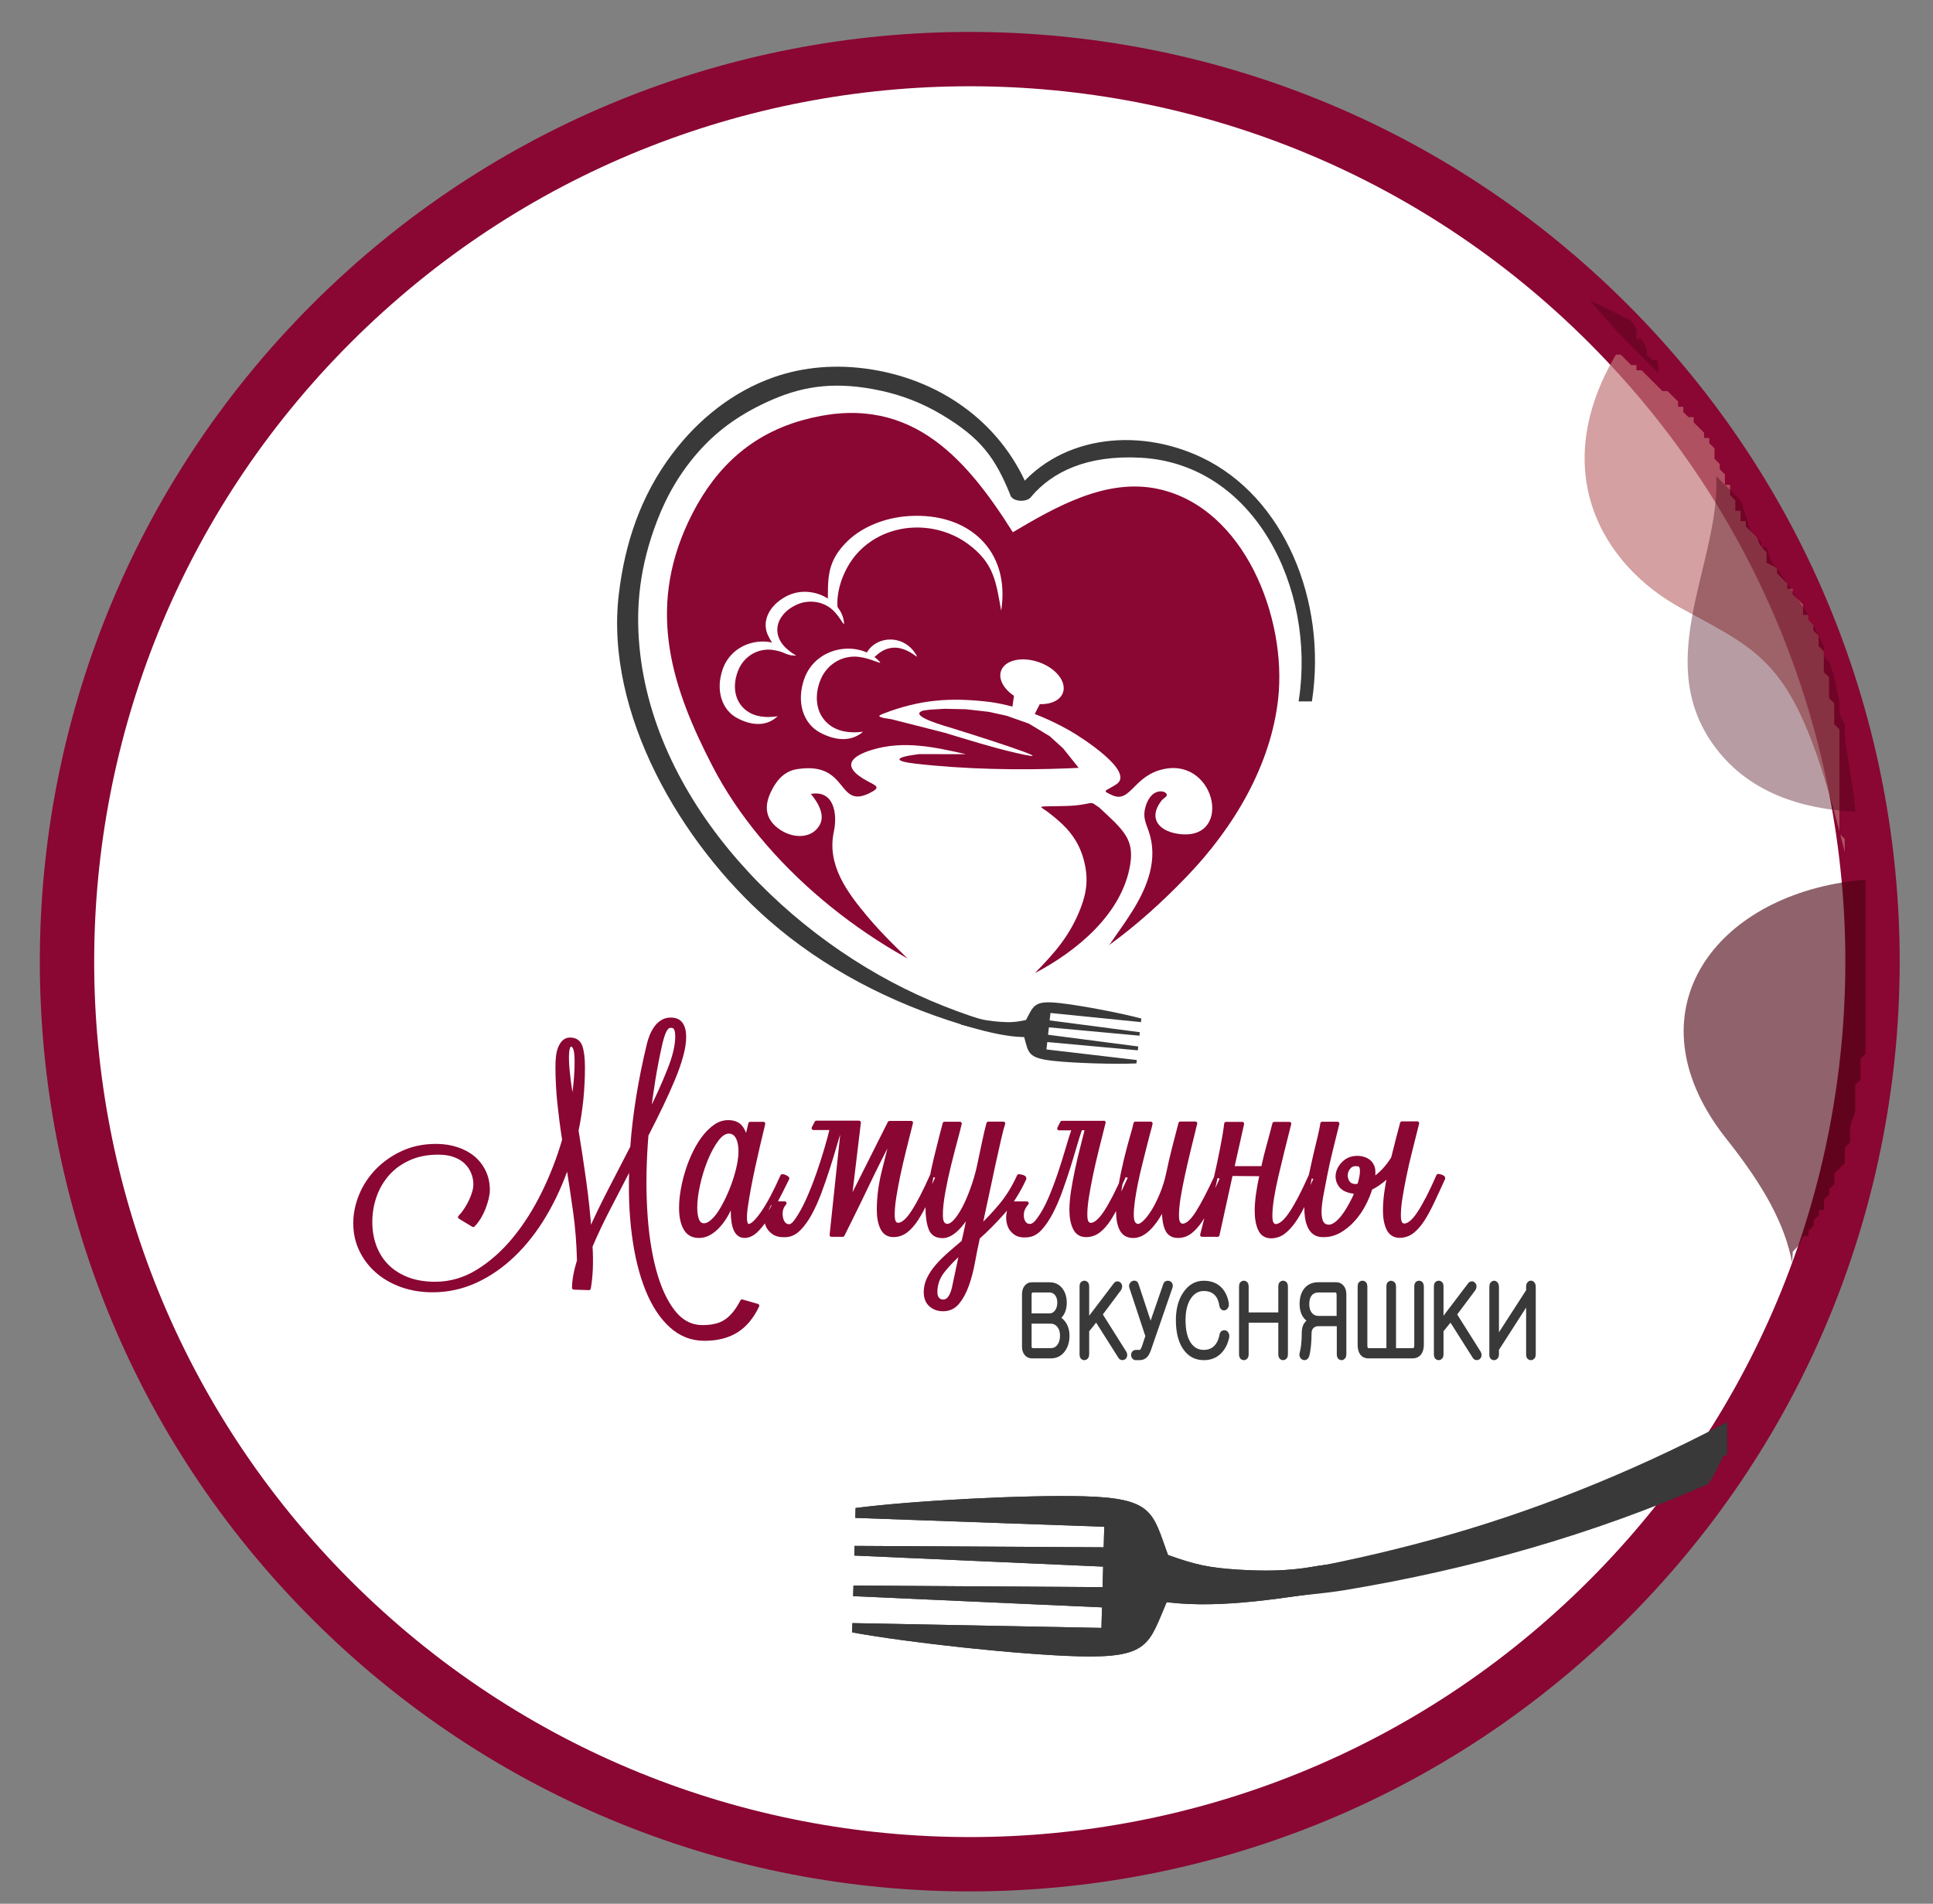 <?xml version="1.0" encoding="UTF-8"?> <svg xmlns="http://www.w3.org/2000/svg" width="268" height="264" viewBox="0 0 268 264" fill="none"><rect x="0" y="0" width="268" height="264" fill="#808080" stroke="none"/> <g clip-path="url(#clip0_2_227)"> <path d="M222.956 221.861C271.835 172.982 271.835 93.734 222.956 44.855C174.077 -4.025 94.828 -4.025 45.949 44.855C-2.93 93.734 -2.93 172.982 45.949 221.861C94.828 270.74 174.077 270.74 222.956 221.861Z" fill="white"></path> <path d="M222.956 221.861C271.835 172.982 271.835 93.734 222.956 44.855C174.077 -4.025 94.828 -4.025 45.949 44.855C-2.93 93.734 -2.93 172.982 45.949 221.861C94.828 270.74 174.077 270.74 222.956 221.861Z" stroke="#8A0633" stroke-width="7.535" stroke-miterlimit="22.926"></path> <path fill-rule="evenodd" clip-rule="evenodd" d="M176.954 221.198L177.774 218.551C184.977 217.297 192.022 215.732 198.895 213.842C212.342 210.155 225.942 204.767 239.041 197.9V201.398H238.729L237.176 204.504C236.839 205.085 236.65 205.159 236.582 205.446C220.683 212.405 203.763 217.211 186.432 220.085C183.24 220.611 180.177 220.795 176.954 221.198Z" fill="#393939" stroke="#393939" stroke-width="0.841" stroke-miterlimit="22.926"></path> <path fill-rule="evenodd" clip-rule="evenodd" d="M118.182 225.082L152.708 225.748L152.787 222.899L118.286 221.345L118.329 219.872L152.867 220.098L152.946 217.248L118.445 215.713L118.481 214.374L153.02 214.57L153.099 211.72L118.585 210.491L118.622 209.121C126.664 208.082 142.226 207.287 150.182 207.495C159.954 207.751 159.789 209.751 161.935 215.634C165.678 216.973 167.573 217.407 171.622 217.664C175.107 217.884 178.562 217.878 182.023 217.26C184.378 216.839 186.628 216.79 189.319 216.374L186.243 220.373C178.312 221.504 169.646 223.143 161.752 222.183C159.281 227.944 159.343 229.943 149.565 229.686C141.609 229.478 126.29 227.852 118.139 226.366L118.182 225.082Z" fill="#393939"></path> <path fill-rule="evenodd" clip-rule="evenodd" d="M118.182 225.082L152.708 225.748L152.787 222.899L118.286 221.345L118.329 219.872L152.867 220.098L152.946 217.248L118.445 215.713L118.481 214.374L153.02 214.57L153.099 211.72L118.585 210.491L118.622 209.121C126.664 208.082 142.226 207.287 150.182 207.495C159.954 207.751 159.789 209.751 161.935 215.634C165.678 216.973 167.573 217.407 171.622 217.664C175.107 217.884 178.562 217.878 182.023 217.26C184.378 216.839 186.628 216.79 189.319 216.374L186.304 220.367C178.373 221.498 169.646 223.143 161.746 222.183C159.275 227.944 159.336 229.943 149.558 229.686C141.603 229.478 126.284 227.852 118.133 226.366L118.182 225.082Z" fill="#393939"></path> <path fill-rule="evenodd" clip-rule="evenodd" d="M140.422 73.806C133.635 63.025 125.71 54.214 111.247 58.274C103.353 60.488 98.558 65.734 95.446 72.339C89.594 84.758 93.269 95.582 98.779 106.241C105.835 119.908 120.273 131.692 135.047 137.171C138.57 138.48 139.083 138.957 141.01 138.174C150.488 134.309 157.802 128.543 164.498 121.59C171.163 114.674 176.196 106.051 177.211 96.903C178.44 85.749 172.576 70.431 160.608 67.814C153.405 66.242 146.385 70.284 140.422 73.806Z" fill="#8A0633"></path> <path fill-rule="evenodd" clip-rule="evenodd" d="M136.539 142.693L136.374 141.696C133.83 140.889 131.36 139.978 128.969 138.957C109.511 130.671 90.554 111.726 88.463 89.779C87.906 83.927 88.548 78.362 90.884 72.235C92.254 68.639 94.156 65.312 96.938 62.236C99.543 59.362 102.747 57.081 106.985 55.241C111.639 53.223 116.146 52.678 122.187 53.987C125.123 54.623 127.954 55.712 130.608 57.295C136.142 60.592 138.148 63.331 140.3 68.651H140.661C146.428 60.751 157.423 59.301 166.503 63.612C177.878 69.012 183.76 83.37 181.718 97.068H180.281C182.635 81.444 174.068 64.114 158.114 63.27C150.574 62.872 145.798 65.3 142.899 68.651H142.71C139.169 59.283 130.883 53.058 120.866 51.443C115.932 50.648 111.376 51.095 107.377 52.489C101.738 54.458 96.956 58.292 93.373 63.05C88.982 68.871 86.836 75.408 85.998 82.398C84.023 98.866 94.645 116.899 106.771 127.503C114.329 134.113 123.441 138.816 133.17 141.818C134.295 142.173 135.396 142.387 136.539 142.693Z" fill="#393939" stroke="#393939" stroke-width="0.402" stroke-miterlimit="22.926"></path> <path fill-rule="evenodd" clip-rule="evenodd" d="M157.606 146.998L145.082 145.53L145.198 144.503L157.753 145.652L157.814 145.12L145.308 143.494L145.425 142.466L157.979 143.622L158.034 143.139L145.529 141.5L145.645 140.473L158.187 141.739L158.242 141.243C155.386 140.473 149.797 139.415 146.905 139.097C143.358 138.706 143.321 139.433 142.251 141.445C140.832 141.745 140.123 141.806 138.643 141.696C137.371 141.604 136.124 141.433 134.901 141.035C134.069 140.766 133.256 140.638 132.308 140.357L133.219 142.069C136.032 142.87 139.089 143.769 141.994 143.812C142.6 146.007 142.483 146.722 146.03 147.114C148.916 147.432 154.536 147.603 157.563 147.468L157.606 146.998Z" fill="#393939"></path> <path fill-rule="evenodd" clip-rule="evenodd" d="M141.584 69.446C142.404 69.446 143.07 69.055 143.07 68.572C143.07 68.089 142.404 67.697 141.584 67.697C140.765 67.697 140.098 68.089 140.098 68.572C140.098 69.055 140.765 69.446 141.584 69.446Z" fill="#393939"></path> <path fill-rule="evenodd" clip-rule="evenodd" d="M141.676 68.651C142.496 68.651 143.162 68.259 143.162 67.776C143.162 67.293 142.496 66.902 141.676 66.902C140.857 66.902 140.19 67.293 140.19 67.776C140.184 68.259 140.857 68.651 141.676 68.651Z" fill="#393939"></path> <path fill-rule="evenodd" clip-rule="evenodd" d="M128.645 135.691C125.337 132.383 122.701 130.01 120.206 127.026C117.411 123.681 114.623 119.908 115.607 115.334C116.139 112.857 115.626 109.519 112.421 110.099C113.865 111.83 114.207 113.267 113.712 114.27C112.733 116.27 110.153 116.361 108.22 115.102C106.013 113.665 105.988 111.763 106.814 109.965C107.792 107.831 109.015 106.889 110.562 106.651C117.705 105.556 115.987 112.209 120.518 110.002C122.157 109.201 121.564 109.005 120.371 108.375C116.231 106.18 118.31 104.792 120.811 104.009C125.318 102.602 129.752 103.648 133.922 104.584L127.385 104.578C123.618 105.061 124.205 105.58 126.823 105.886C133.678 106.687 141.352 106.828 148.287 106.54L149.552 106.479L147.388 103.77L145.523 102.083L142.636 100.34L139.566 99.257L137.096 98.713L133.904 98.352L130.956 98.291L128.908 98.413L128.003 98.536C126.248 99.08 128.981 100.101 132.033 100.988C132.803 101.214 149.106 106.32 140.826 104.4C137.402 103.605 134.424 102.651 130.944 101.606L123.6 99.74L122.456 99.557C121.869 99.374 121.6 99.306 122.456 98.97C127.538 96.995 131.715 96.738 136.723 97.282C140.545 97.698 144.838 99.312 148.488 101.422C149.773 102.162 157.435 106.993 154.787 108.754C153.24 109.781 152.647 109.561 154.194 110.271C156.793 111.457 157.135 107.446 161.507 106.62C168.784 105.244 170.998 117.04 163.061 115.585C160.731 115.157 159.19 113.512 160.957 111.127C161.269 110.705 161.666 110.558 161.752 110.338C161.819 110.167 161.709 109.989 161.501 109.873C161.024 109.61 160.034 109.641 159.318 110.742C159.11 111.066 158.927 111.481 158.786 112.007C158.431 113.359 158.872 114.135 159.269 115.291C160.584 119.119 159.122 122.892 157.111 126.158C155.527 128.726 153.454 131.368 151.754 134.107L144.049 138.504L138.551 138.84L128.645 135.691Z" fill="white"></path> <path fill-rule="evenodd" clip-rule="evenodd" d="M145.253 111.812C147.18 111.769 148.635 111.836 150.384 111.512C151.656 111.274 151.265 111.237 152.396 111.977C155.765 115.102 157.245 116.355 156.707 119.817C155.637 126.69 149.289 131.9 143.474 134.951C146.269 132.083 148.354 129.748 149.846 125.877C150.72 123.602 150.922 121.608 150.213 119.077C149.381 116.129 147.62 114.405 145.412 112.705C144.361 111.898 143.786 111.849 145.253 111.812Z" fill="#8A0633"></path> <path fill-rule="evenodd" clip-rule="evenodd" d="M143.083 99.753L140.263 98.701L140.747 95.399L144.776 96.445L143.083 99.753Z" fill="white"></path> <path fill-rule="evenodd" clip-rule="evenodd" d="M144.037 91.827C146.409 92.659 147.901 94.548 147.375 96.053C146.849 97.551 144.501 98.089 142.129 97.257C139.756 96.426 138.264 94.536 138.79 93.032C139.316 91.534 141.67 90.995 144.037 91.827Z" fill="white"></path> <path fill-rule="evenodd" clip-rule="evenodd" d="M119.668 101.471C116.684 101.856 114.843 100.872 113.877 99.245C113.149 98.016 112.947 96.096 113.852 94.066C114.696 92.176 116.726 90.794 119.111 91.094C120.762 91.302 122.389 92.237 121.973 91.779C119.203 88.691 113.094 89.522 111.486 94.194C110.403 97.325 111.315 100.34 113.736 101.612C115.693 102.639 117.888 102.982 119.668 101.471Z" fill="white"></path> <path fill-rule="evenodd" clip-rule="evenodd" d="M107.621 99.416C104.931 99.764 103.273 98.878 102.399 97.41C101.738 96.303 101.561 94.573 102.381 92.738C103.139 91.032 104.967 89.791 107.12 90.06C108.606 90.249 110.073 91.093 109.7 90.677C107.199 87.889 101.696 88.641 100.246 92.854C99.274 95.68 100.094 98.395 102.27 99.544C104.038 100.468 106.019 100.773 107.621 99.416Z" fill="white" stroke="#F6F6F7" stroke-width="0.132" stroke-miterlimit="22.926"></path> <path fill-rule="evenodd" clip-rule="evenodd" d="M110.403 90.916C108.257 89.687 107.584 88.226 107.817 86.819C107.994 85.755 108.875 84.55 110.538 83.817C112.085 83.138 114.134 83.327 115.522 84.654C116.482 85.578 117.045 86.905 117.02 86.44C116.855 83.309 112.446 80.82 108.936 82.734C106.582 84.018 105.579 86.202 106.478 88.109C107.205 89.663 108.447 90.928 110.403 90.916Z" fill="white"></path> <path fill-rule="evenodd" clip-rule="evenodd" d="M116.139 84.397L114.782 83.841C114.8 80.447 114.556 78.172 117.118 75.427C119.258 73.133 122.591 71.776 126.04 71.562C134.265 71.048 140.123 76.313 138.808 84.697C138.093 80.716 137.848 78.135 134.246 75.463C129.739 72.118 122.964 72.326 118.959 76.613C117.032 78.68 115.852 81.896 116.139 84.397Z" fill="white"></path> <path fill-rule="evenodd" clip-rule="evenodd" d="M120.341 91.155L119.998 90.825C121.246 88.122 125.275 87.84 127.012 90.788C127.783 92.096 124.695 87.914 121.441 90.941C120.928 91.412 121.007 91.21 120.341 91.155Z" fill="white"></path> <path fill-rule="evenodd" clip-rule="evenodd" d="M60.333 178.001C62.424 178.001 64.394 177.433 66.246 176.289C68.099 175.146 69.787 173.647 71.316 171.782C72.844 169.917 74.19 167.795 75.358 165.41C76.526 163.025 77.468 160.579 78.195 158.072C77.926 156.354 77.706 154.654 77.529 152.972C77.358 151.291 77.266 149.597 77.266 147.903C77.266 147.407 77.29 146.93 77.345 146.478C77.4 146.025 77.498 145.622 77.645 145.273C77.792 144.925 77.981 144.643 78.207 144.442C78.434 144.24 78.709 144.136 79.033 144.136C79.785 144.136 80.274 144.472 80.501 145.151C80.727 145.83 80.843 146.778 80.843 148.001C80.843 149.517 80.77 151.003 80.623 152.459C80.476 153.914 80.256 155.357 79.956 156.782C80.329 159.045 80.684 161.374 81.02 163.784C81.357 166.193 81.601 168.547 81.766 170.853C82.574 169.024 83.491 167.11 84.518 165.123C85.552 163.136 86.591 161.124 87.637 159.087C87.961 154.593 88.725 149.841 89.93 144.851C90.01 144.491 90.132 144.105 90.291 143.702C90.45 143.292 90.652 142.919 90.896 142.564C91.135 142.216 91.434 141.928 91.783 141.702C92.132 141.476 92.535 141.366 92.988 141.366C93.66 141.366 94.143 141.58 94.437 142.008C94.731 142.436 94.877 143.035 94.877 143.806C94.877 144.552 94.743 145.414 94.474 146.398C94.205 147.383 93.832 148.453 93.349 149.621C92.865 150.783 92.309 152.024 91.679 153.333C91.049 154.642 90.371 155.999 89.649 157.4C89.355 160.971 89.294 164.359 89.465 167.569C89.637 170.779 90.046 173.605 90.695 176.045C91.337 178.484 92.217 180.423 93.33 181.86C94.443 183.297 95.801 184.012 97.415 184.012C98.809 184.012 99.91 183.731 100.711 183.162C101.518 182.6 102.24 181.695 102.882 180.453L105.016 181.065C104.264 182.649 103.292 183.811 102.099 184.557C100.907 185.303 99.427 185.676 97.653 185.676C95.911 185.676 94.376 185.076 93.049 183.878C91.722 182.679 90.621 181.016 89.753 178.876C88.884 176.742 88.249 174.192 87.863 171.232C87.472 168.272 87.362 165.031 87.521 161.503C86.499 163.49 85.497 165.435 84.506 167.33C83.515 169.226 82.641 171.061 81.895 172.822C82.029 175.036 81.95 176.98 81.656 178.65L79.565 178.582C79.565 177.567 79.791 176.314 80.25 174.821C80.195 172.449 80.018 170.168 79.706 167.973C79.4 165.783 79.07 163.6 78.721 161.429C77.865 163.986 76.795 166.334 75.523 168.48C74.251 170.627 72.808 172.473 71.2 174.02C69.591 175.567 67.842 176.778 65.953 177.647C64.063 178.515 62.07 178.949 59.978 178.949C58.425 178.949 56.988 178.711 55.673 178.24C54.359 177.763 53.227 177.109 52.273 176.271C51.319 175.433 50.58 174.448 50.041 173.323C49.503 172.192 49.234 170.963 49.234 169.63C49.234 168.339 49.497 167.061 50.017 165.783C50.537 164.505 51.289 163.362 52.267 162.341C53.246 161.325 54.426 160.494 55.808 159.852C57.19 159.21 58.737 158.885 60.455 158.885C61.501 158.885 62.467 159.032 63.354 159.326C64.241 159.619 64.999 160.029 65.629 160.561C66.259 161.093 66.754 161.735 67.115 162.493C67.475 163.252 67.659 164.089 67.659 165.019C67.659 165.355 67.604 165.747 67.5 166.187C67.39 166.627 67.249 167.074 67.078 167.526C66.901 167.979 66.687 168.413 66.436 168.829C66.179 169.244 65.904 169.605 65.61 169.899L63.758 168.78C64.082 168.443 64.369 168.076 64.62 167.679C64.877 167.282 65.097 166.884 65.286 166.474C65.476 166.065 65.623 165.673 65.727 165.288C65.837 164.903 65.886 164.554 65.886 164.236C65.886 163.674 65.775 163.123 65.561 162.591C65.347 162.059 65.029 161.588 64.614 161.185C64.198 160.775 63.666 160.457 63.024 160.219C62.382 159.98 61.629 159.864 60.773 159.864C59.245 159.864 57.893 160.127 56.713 160.659C55.533 161.191 54.548 161.9 53.759 162.793C52.971 163.686 52.371 164.707 51.968 165.863C51.564 167.012 51.362 168.211 51.362 169.459C51.362 170.682 51.558 171.807 51.943 172.846C52.334 173.886 52.903 174.785 53.649 175.543C54.401 176.301 55.331 176.901 56.444 177.341C57.569 177.781 58.859 178.001 60.333 178.001ZM93.874 143.763C93.874 143.268 93.813 142.895 93.691 142.644C93.569 142.393 93.348 142.271 93.024 142.271C92.676 142.271 92.395 142.479 92.18 142.901C91.966 143.316 91.765 143.934 91.575 144.747C91.202 146.398 90.878 148.05 90.609 149.713C90.34 151.376 90.114 153.027 89.924 154.678C91.049 152.416 91.991 150.343 92.737 148.459C93.501 146.57 93.874 145.004 93.874 143.763ZM79.92 147.218C79.92 146.337 79.853 145.726 79.718 145.39C79.583 145.053 79.412 144.882 79.198 144.882C78.96 144.882 78.795 145.084 78.715 145.493C78.636 145.903 78.605 146.472 78.636 147.206C78.66 147.939 78.746 148.808 78.874 149.817C79.009 150.82 79.168 151.926 79.357 153.125C79.547 152.085 79.687 151.083 79.779 150.11C79.871 149.132 79.92 148.166 79.92 147.218ZM104.007 155.828L103.444 158.201C103.334 157.43 103.096 156.806 102.723 156.317C102.35 155.834 101.757 155.589 100.956 155.589C100.338 155.589 99.757 155.773 99.207 156.146C98.656 156.519 98.143 157.008 97.66 157.62C97.177 158.231 96.736 158.941 96.333 159.754C95.929 160.567 95.587 161.417 95.305 162.298C95.024 163.178 94.804 164.065 94.645 164.958C94.486 165.851 94.406 166.695 94.406 167.483C94.406 168.706 94.608 169.666 95.012 170.364C95.415 171.067 96.045 171.415 96.901 171.415C97.439 171.415 97.941 171.275 98.412 170.993C98.883 170.712 99.317 170.339 99.72 169.874C100.124 169.41 100.491 168.871 100.827 168.248C101.164 167.624 101.475 166.976 101.775 166.297L101.573 167.924C101.573 170.253 102.124 171.415 103.224 171.415C103.652 171.415 104.068 171.269 104.472 170.975C104.875 170.682 105.31 170.211 105.781 169.569C106.251 168.926 106.759 168.095 107.309 167.08C107.86 166.065 108.483 164.842 109.18 163.417C109.18 163.374 109.095 163.307 108.918 163.215C108.746 163.123 108.587 163.08 108.453 163.08C107.432 165.361 106.514 167.086 105.695 168.248C104.875 169.41 104.239 169.991 103.787 169.991C103.463 169.991 103.304 169.587 103.304 168.768C103.304 168.541 103.316 168.284 103.347 168.003C103.371 167.722 103.414 167.41 103.469 167.074C103.707 165.471 104.038 163.716 104.454 161.821C104.869 159.925 105.334 157.919 105.842 155.822H104.007V155.828ZM101.035 156.947C100.473 156.947 99.916 157.32 99.366 158.066C98.815 158.812 98.32 159.729 97.88 160.812C97.439 161.894 97.085 163.044 96.816 164.255C96.547 165.465 96.412 166.542 96.412 167.489C96.412 168.211 96.504 168.792 96.693 169.232C96.883 169.673 97.189 169.893 97.617 169.893C97.965 169.893 98.338 169.715 98.742 169.367C99.146 169.018 99.525 168.553 99.885 167.979C100.246 167.404 100.595 166.75 100.931 166.028C101.268 165.306 101.561 164.566 101.818 163.808C102.075 163.05 102.277 162.31 102.423 161.588C102.57 160.867 102.643 160.219 102.643 159.656C102.643 158.843 102.509 158.188 102.24 157.693C101.971 157.198 101.567 156.947 101.035 156.947ZM126.327 155.693C126.003 156.984 125.691 158.243 125.379 159.473C125.074 160.702 124.805 161.87 124.572 162.964C124.346 164.059 124.156 165.074 124.01 165.997C123.863 166.927 123.789 167.74 123.789 168.437C123.789 168.957 123.857 169.318 123.991 169.52C124.126 169.721 124.297 169.825 124.511 169.825C125.129 169.825 125.82 169.238 126.584 168.064C127.348 166.89 128.229 165.184 129.22 162.946C129.33 162.946 129.476 162.983 129.66 163.05C129.849 163.117 129.941 163.197 129.941 163.288C129.403 164.463 128.908 165.539 128.455 166.511C127.997 167.483 127.544 168.327 127.085 169.037C126.627 169.746 126.138 170.302 125.618 170.7C125.098 171.097 124.511 171.293 123.869 171.293C123.147 171.293 122.621 170.963 122.303 170.309C121.979 169.654 121.82 168.804 121.82 167.765C121.82 166.071 122.041 164.322 122.487 162.53C122.927 160.732 123.368 158.977 123.796 157.259C123.582 157.644 123.3 158.176 122.952 158.855C122.603 159.534 122.212 160.304 121.784 161.16C121.356 162.016 120.909 162.921 120.457 163.869C120.004 164.817 119.552 165.753 119.111 166.664C118.671 167.581 118.249 168.437 117.846 169.238C117.442 170.039 117.106 170.712 116.843 171.256H115.277L116.843 156.446H116.519C116.28 157.124 116.017 157.956 115.736 158.934C115.455 159.919 115.137 160.952 114.788 162.035C114.439 163.117 114.066 164.206 113.663 165.288C113.259 166.37 112.825 167.349 112.354 168.223C111.883 169.092 111.376 169.813 110.825 170.376C110.275 170.938 109.694 171.244 109.076 171.293C108.3 171.36 107.688 171.244 107.248 170.938C106.808 170.633 106.502 170.241 106.343 169.77C106.184 169.293 106.141 168.792 106.221 168.26C106.3 167.728 106.49 167.257 106.783 166.853H108.795C108.447 167.263 108.263 167.71 108.251 168.211C108.239 168.706 108.324 169.128 108.514 169.465C108.704 169.801 108.973 169.99 109.321 170.021C109.67 170.058 110.03 169.801 110.41 169.257C110.948 168.511 111.474 167.557 112 166.395C112.519 165.233 112.996 164.034 113.424 162.799C113.852 161.57 114.238 160.384 114.568 159.24C114.904 158.097 115.149 157.167 115.314 156.446H112.782L113.186 155.663H119.099L117.772 166.75L123.325 155.7H126.327V155.693ZM141.248 163.087C140.551 164.621 139.732 165.955 138.796 167.086C137.86 168.217 136.894 169.245 135.897 170.168C136.221 168.7 136.539 167.196 136.864 165.661C137.188 164.126 137.493 162.683 137.787 161.338C138.08 159.992 138.343 158.83 138.57 157.846C138.796 156.861 138.979 156.177 139.114 155.797H137.023C136.833 156.476 136.625 157.357 136.399 158.439C136.173 159.521 135.922 160.702 135.653 161.968C135.414 162.983 135.115 163.973 134.766 164.933C134.417 165.893 134.051 166.749 133.659 167.496C133.268 168.242 132.876 168.841 132.473 169.293C132.069 169.746 131.696 169.972 131.348 169.972C131.079 169.972 130.865 169.862 130.706 169.636C130.547 169.41 130.467 169.024 130.467 168.486C130.467 167.606 130.583 166.535 130.81 165.282C131.036 164.028 131.305 162.775 131.617 161.521C131.929 160.268 132.222 159.118 132.503 158.078C132.785 157.039 132.98 156.28 133.084 155.81H130.95C130.871 156.128 130.718 156.721 130.485 157.589C130.259 158.457 130.008 159.454 129.739 160.573C129.47 161.692 129.226 162.854 128.993 164.065C128.767 165.276 128.626 166.389 128.571 167.404C128.571 168.602 128.706 169.575 128.975 170.321C129.244 171.067 129.807 171.44 130.663 171.44C131.305 171.44 131.965 171.116 132.632 170.474C133.305 169.832 133.904 169 134.442 167.985C134.307 168.706 134.167 169.428 134.02 170.137C133.873 170.847 133.72 171.544 133.555 172.223C132.858 172.81 132.192 173.378 131.562 173.935C130.932 174.491 130.375 175.048 129.892 175.61C129.409 176.173 129.03 176.754 128.749 177.341C128.467 177.928 128.327 178.539 128.327 179.169C128.327 179.94 128.553 180.533 129.012 180.949C129.47 181.365 130.045 181.579 130.742 181.579C131.574 181.579 132.253 181.261 132.772 180.631C133.292 180.001 133.733 179.194 134.081 178.221C134.43 177.249 134.711 176.179 134.925 174.999C135.139 173.825 135.365 172.693 135.61 171.611C136.735 170.614 137.873 169.471 139.028 168.168C140.184 166.872 141.187 165.294 142.043 163.441C142.067 163.331 141.976 163.246 141.762 163.184C141.56 163.111 141.383 163.087 141.248 163.087ZM129.709 179.151C129.709 178.087 130.057 177.115 130.755 176.234C131.452 175.353 132.296 174.485 133.286 173.623L132.24 178.57C132.106 179.157 131.916 179.622 131.678 179.958C131.439 180.294 131.128 180.466 130.755 180.466C130.461 180.466 130.21 180.356 130.009 180.142C129.807 179.94 129.709 179.603 129.709 179.151ZM153.032 155.663C152.708 156.953 152.396 158.213 152.084 159.442C151.778 160.671 151.509 161.845 151.277 162.952C151.051 164.059 150.861 165.074 150.714 166.003C150.567 166.933 150.494 167.746 150.494 168.443C150.494 168.963 150.561 169.324 150.696 169.526C150.83 169.728 151.002 169.832 151.216 169.832C151.833 169.832 152.524 169.251 153.289 168.089C154.053 166.927 154.934 165.215 155.924 162.952C156.034 162.952 156.181 162.989 156.365 163.056C156.554 163.123 156.646 163.203 156.646 163.294C156.108 164.469 155.612 165.545 155.16 166.517C154.701 167.489 154.249 168.333 153.79 169.043C153.332 169.752 152.842 170.308 152.323 170.706C151.803 171.103 151.216 171.299 150.574 171.299C149.852 171.299 149.326 170.969 149.008 170.315C148.684 169.66 148.525 168.81 148.525 167.771C148.525 167 148.598 166.144 148.745 165.196C148.892 164.248 149.075 163.27 149.289 162.261C149.503 161.258 149.736 160.255 149.993 159.259C150.249 158.262 150.482 157.338 150.696 156.476H149.809C149.571 157.155 149.308 157.98 149.026 158.953C148.745 159.925 148.439 160.94 148.103 162.004C147.767 163.068 147.406 164.132 147.015 165.208C146.623 166.285 146.201 167.251 145.749 168.125C145.29 168.994 144.813 169.721 144.3 170.296C143.792 170.871 143.242 171.207 142.648 171.299C141.872 171.409 141.26 171.324 140.82 171.03C140.38 170.737 140.074 170.345 139.915 169.862C139.756 169.379 139.713 168.859 139.793 168.303C139.872 167.746 140.062 167.269 140.355 166.86H142.367C141.964 167.312 141.743 167.789 141.701 168.284C141.658 168.78 141.743 169.189 141.939 169.507C142.141 169.825 142.428 169.984 142.801 169.984C143.174 169.984 143.566 169.703 143.969 169.134C144.556 168.346 145.094 167.386 145.578 166.254C146.061 165.123 146.501 163.961 146.905 162.762C147.308 161.564 147.669 160.408 147.993 159.289C148.317 158.17 148.611 157.241 148.88 156.494H146.831L147.235 155.681H153.032V155.663ZM159.544 155.797H157.41C157.331 156.183 157.153 156.837 156.884 157.76C156.615 158.69 156.34 159.729 156.059 160.897C155.778 162.059 155.527 163.27 155.313 164.524C155.099 165.777 154.989 166.915 154.989 167.93C154.989 168.994 155.148 169.838 155.472 170.474C155.796 171.104 156.346 171.421 157.123 171.421C157.899 171.421 158.664 171.024 159.416 170.235C160.168 169.446 160.822 168.425 161.385 167.184C161.385 167.294 161.379 167.41 161.367 167.52C161.354 167.636 161.348 167.746 161.348 167.856C161.348 168.939 161.489 169.807 161.77 170.449C162.052 171.091 162.565 171.415 163.317 171.415C163.96 171.415 164.534 171.22 165.048 170.822C165.556 170.425 166.045 169.874 166.516 169.159C166.987 168.45 167.445 167.606 167.904 166.633C168.362 165.661 168.858 164.591 169.39 163.411C169.39 163.319 169.292 163.239 169.09 163.172C168.888 163.105 168.748 163.068 168.668 163.068C167.647 165.282 166.766 166.982 166.014 168.168C165.262 169.355 164.577 169.948 163.966 169.948C163.752 169.948 163.568 169.844 163.421 169.642C163.275 169.44 163.201 169.079 163.201 168.56C163.201 167.856 163.275 167.043 163.421 166.12C163.568 165.19 163.764 164.175 164.002 163.068C164.241 161.961 164.51 160.793 164.81 159.558C165.103 158.329 165.415 157.069 165.733 155.779H163.642C163.373 156.794 163.085 157.901 162.779 159.1C162.474 160.298 162.18 161.539 161.917 162.83C161.703 163.802 161.416 164.725 161.055 165.594C160.694 166.462 160.315 167.22 159.93 167.863C159.538 168.505 159.153 169.018 158.762 169.404C158.37 169.789 158.058 169.978 157.814 169.978C157.545 169.978 157.331 169.862 157.172 169.624C157.013 169.385 156.933 168.994 156.933 168.456C156.933 167.918 156.988 167.257 157.092 166.487C157.202 165.716 157.343 164.909 157.514 164.065C157.685 163.215 157.881 162.365 158.095 161.503C158.309 160.647 158.511 159.833 158.701 159.081C158.89 158.323 159.061 157.65 159.22 157.063C159.385 156.495 159.495 156.066 159.544 155.797ZM178.77 155.828C178.446 157.118 178.134 158.378 177.822 159.607C177.517 160.836 177.235 162.01 176.979 163.117C176.722 164.224 176.52 165.239 176.373 166.169C176.226 167.098 176.153 167.911 176.153 168.609C176.153 169.128 176.22 169.489 176.355 169.691C176.489 169.893 176.661 169.997 176.875 169.997C177.492 169.997 178.195 169.41 178.984 168.236C179.773 167.061 180.666 165.355 181.657 163.117C181.767 163.117 181.913 163.154 182.097 163.221C182.286 163.288 182.378 163.368 182.378 163.46C181.84 164.634 181.345 165.71 180.892 166.682C180.434 167.655 179.969 168.498 179.486 169.208C179.003 169.917 178.501 170.474 177.975 170.871C177.456 171.269 176.869 171.464 176.226 171.464C175.505 171.464 174.985 171.134 174.679 170.48C174.374 169.825 174.215 168.975 174.215 167.936C174.215 167.214 174.276 166.419 174.398 165.563C174.52 164.707 174.685 163.802 174.899 162.854L170.674 162.818L168.821 171.256H166.65C166.889 170.327 167.182 169.171 167.512 167.783C167.849 166.395 168.185 164.964 168.515 163.496C168.852 162.029 169.151 160.61 169.42 159.24C169.689 157.87 169.879 156.739 169.983 155.834H172.233L170.863 161.968H175.089C175.328 160.861 175.597 159.778 175.896 158.714C176.19 157.65 176.447 156.69 176.661 155.834H178.77V155.828ZM196.504 155.761H194.37C194.18 156.464 193.979 157.222 193.765 158.048C193.551 158.873 193.336 159.723 193.122 160.61C192.719 161.264 192.279 161.839 191.795 162.341C191.312 162.836 190.829 163.246 190.346 163.564C190.456 163.019 190.469 162.512 190.389 162.041C190.279 161.588 190.053 161.24 189.704 160.989C189.356 160.738 188.927 160.592 188.42 160.549C187.613 160.506 186.958 160.702 186.451 161.142C185.943 161.582 185.619 162.084 185.485 162.652C185.35 163.215 185.442 163.759 185.766 164.279C186.09 164.799 186.689 165.129 187.576 165.264C187.656 165.288 187.741 165.3 187.839 165.3C187.931 165.3 188.022 165.3 188.102 165.3C187.863 165.887 187.582 166.474 187.258 167.061C186.934 167.648 186.604 168.174 186.255 168.639C185.907 169.104 185.546 169.471 185.167 169.74C184.794 170.009 184.427 170.125 184.078 170.076C183.595 170.009 183.283 169.74 183.13 169.263C182.978 168.786 182.935 168.205 182.99 167.52C183.045 166.829 183.149 166.083 183.314 165.282C183.473 164.481 183.62 163.716 183.754 162.995C183.968 161.888 184.225 160.732 184.519 159.54C184.812 158.341 185.124 157.1 185.442 155.81H183.308C183.283 156.036 183.222 156.372 183.124 156.825C183.033 157.277 182.91 157.797 182.763 158.384C182.617 158.971 182.464 159.619 182.299 160.335C182.14 161.044 181.975 161.778 181.816 162.524C181.522 163.723 181.314 164.86 181.192 165.93C181.07 167.006 181.063 167.942 181.174 168.743C181.284 169.544 181.522 170.18 181.895 170.639C182.268 171.103 182.818 171.324 183.546 171.299C184.323 171.299 185.063 171.097 185.76 170.688C186.457 170.278 187.087 169.758 187.649 169.128C188.212 168.498 188.695 167.795 189.099 167.025C189.502 166.254 189.808 165.508 190.022 164.787C190.481 164.56 190.933 164.279 191.392 163.937C191.851 163.6 192.266 163.233 192.639 162.854C192.425 163.802 192.266 164.695 192.156 165.533C192.046 166.37 191.997 167.147 191.997 167.869C191.997 168.908 192.156 169.758 192.48 170.412C192.804 171.067 193.324 171.397 194.046 171.397C194.688 171.397 195.275 171.201 195.795 170.804C196.315 170.406 196.804 169.856 197.262 169.141C197.721 168.431 198.174 167.587 198.632 166.615C199.091 165.643 199.586 164.573 200.118 163.392C200.118 163.301 200.026 163.221 199.837 163.154C199.647 163.087 199.501 163.05 199.397 163.05C198.406 165.313 197.525 167.019 196.761 168.187C195.997 169.355 195.306 169.929 194.688 169.929C194.474 169.929 194.297 169.825 194.168 169.624C194.034 169.422 193.966 169.061 193.966 168.541C193.966 167.838 194.04 167.025 194.186 166.101C194.333 165.172 194.523 164.157 194.749 163.05C194.975 161.943 195.244 160.775 195.556 159.54C195.868 158.311 196.18 157.051 196.504 155.761ZM188.34 161.491C188.665 161.558 188.817 161.87 188.805 162.42C188.793 162.977 188.665 163.625 188.426 164.371C188.316 164.395 188.206 164.414 188.084 164.438C187.961 164.462 187.863 164.462 187.784 164.438C187.325 164.395 187.007 164.193 186.818 163.845C186.628 163.496 186.561 163.135 186.616 162.762C186.671 162.389 186.836 162.059 187.117 161.778C187.399 161.497 187.802 161.399 188.34 161.491Z" fill="#8A0633" stroke="#8A0633" stroke-width="0.513" stroke-miterlimit="22.926" stroke-linecap="round" stroke-linejoin="round"></path> <path fill-rule="evenodd" clip-rule="evenodd" d="M143.064 178.136C142.728 178.136 142.465 178.277 142.269 178.558C142.098 178.809 142.019 179.121 142.019 179.487V186.795C142.019 187.113 142.104 187.394 142.269 187.639C142.471 187.908 142.734 188.049 143.064 188.049H145.675C146.397 188.049 146.966 187.761 147.381 187.192C147.761 186.667 147.956 186.012 147.956 185.236C147.956 184.636 147.828 184.123 147.583 183.701C147.363 183.328 147.045 183.016 146.635 182.771C146.953 182.539 147.186 182.245 147.339 181.897C147.498 181.542 147.577 181.126 147.577 180.661C147.577 179.946 147.4 179.359 147.051 178.888C146.678 178.393 146.165 178.142 145.51 178.142H143.064V178.136ZM145.449 182.459H142.703V179.5C142.703 179.341 142.74 179.206 142.814 179.09C142.911 178.968 143.034 178.906 143.193 178.906H145.449C145.914 178.906 146.275 179.078 146.538 179.414C146.788 179.726 146.911 180.13 146.911 180.637C146.911 181.145 146.788 181.567 146.538 181.903C146.275 182.276 145.908 182.459 145.449 182.459ZM145.669 187.272H143.193C143.04 187.272 142.911 187.211 142.814 187.088C142.74 186.978 142.703 186.856 142.703 186.734V183.23H145.614C146.134 183.23 146.55 183.426 146.862 183.823C147.149 184.19 147.29 184.661 147.29 185.229C147.29 185.804 147.155 186.275 146.88 186.654C146.587 187.07 146.183 187.272 145.669 187.272ZM149.999 178.35V187.853C149.999 187.993 150.029 188.104 150.097 188.189C150.164 188.263 150.243 188.299 150.341 188.299C150.427 188.299 150.506 188.256 150.574 188.177C150.647 188.091 150.684 187.981 150.684 187.841V184.502L152.005 182.857L155.319 188.091C155.38 188.201 155.46 188.269 155.563 188.287C155.649 188.305 155.735 188.287 155.814 188.232C155.894 188.165 155.943 188.085 155.961 187.981C155.973 187.859 155.949 187.737 155.881 187.614L152.512 182.264L155.154 178.729C155.227 178.607 155.264 178.491 155.264 178.381C155.258 178.27 155.221 178.179 155.154 178.112C155.087 178.038 155.013 178.001 154.921 178.014C154.824 178.014 154.738 178.069 154.658 178.185L150.684 183.419V178.338C150.684 178.197 150.647 178.093 150.574 178.014C150.506 177.946 150.433 177.916 150.341 177.916C150.25 177.916 150.164 177.953 150.097 178.026C150.029 178.099 149.999 178.209 149.999 178.35ZM156.897 178.503L159.135 185.278L158.639 186.77C158.535 187.052 158.444 187.241 158.352 187.345C158.254 187.455 158.132 187.517 157.979 187.517H157.471C157.367 187.517 157.288 187.553 157.227 187.627C157.166 187.7 157.141 187.792 157.141 187.896C157.141 188 157.172 188.085 157.227 188.165C157.288 188.25 157.367 188.293 157.471 188.293H157.979C158.321 188.293 158.603 188.183 158.817 187.957C159.006 187.743 159.184 187.394 159.337 186.911L162.266 178.423C162.296 178.313 162.29 178.209 162.241 178.112C162.198 178.026 162.131 177.971 162.033 177.94C161.935 177.91 161.85 177.916 161.77 177.953C161.672 177.989 161.611 178.069 161.581 178.191L159.52 184.147L157.539 178.148C157.502 178.026 157.441 177.953 157.349 177.922C157.27 177.891 157.184 177.904 157.092 177.953C157.007 177.995 156.939 178.069 156.897 178.167C156.848 178.271 156.848 178.381 156.897 178.503ZM166.889 177.928C165.855 177.928 165.005 178.411 164.345 179.377C163.684 180.331 163.354 181.56 163.354 183.053C163.354 184.697 163.672 185.982 164.314 186.911C164.944 187.828 165.806 188.293 166.895 188.293C167.818 188.293 168.564 187.987 169.133 187.376C169.598 186.887 169.922 186.232 170.099 185.419C170.13 185.254 170.111 185.107 170.056 184.997C170.001 184.893 169.928 184.826 169.824 184.795C169.726 184.771 169.64 184.783 169.561 184.838C169.463 184.905 169.408 185.009 169.396 185.162C169.237 185.969 168.925 186.569 168.472 186.966C168.063 187.333 167.537 187.517 166.895 187.517C166.045 187.517 165.366 187.156 164.858 186.434C164.314 185.658 164.045 184.526 164.045 183.059C164.045 181.713 164.314 180.649 164.858 179.848C165.384 179.09 166.069 178.705 166.895 178.705C167.543 178.705 168.069 178.876 168.485 179.212C168.949 179.597 169.243 180.178 169.365 180.961C169.384 181.132 169.445 181.255 169.53 181.328C169.604 181.395 169.683 181.414 169.769 181.383C169.867 181.353 169.94 181.291 169.989 181.187C170.05 181.077 170.069 180.949 170.056 180.82C169.922 179.97 169.616 179.292 169.139 178.796C168.576 178.209 167.83 177.928 166.889 177.928ZM172.111 178.381V187.853C172.111 187.993 172.142 188.104 172.209 188.189C172.276 188.263 172.356 188.299 172.453 188.299C172.539 188.299 172.619 188.263 172.686 188.189C172.759 188.104 172.796 187.993 172.796 187.853V183.095H177.553V187.853C177.553 187.993 177.59 188.104 177.651 188.189C177.718 188.263 177.798 188.299 177.896 188.299C177.981 188.299 178.061 188.263 178.128 188.189C178.202 188.104 178.238 187.993 178.238 187.853V178.381C178.238 178.228 178.202 178.112 178.128 178.026C178.061 177.953 177.988 177.916 177.896 177.916C177.798 177.916 177.718 177.953 177.651 178.026C177.584 178.112 177.553 178.228 177.553 178.381V182.319H172.796V178.381C172.796 178.228 172.759 178.112 172.686 178.026C172.619 177.953 172.545 177.916 172.453 177.916C172.356 177.916 172.276 177.953 172.209 178.026C172.142 178.112 172.111 178.228 172.111 178.381ZM185.277 178.136H182.788C182.048 178.136 181.479 178.387 181.082 178.882C180.703 179.359 180.507 180.013 180.507 180.839C180.507 181.438 180.623 181.94 180.862 182.343C181.082 182.716 181.4 182.997 181.81 183.187C181.553 183.211 181.326 183.358 181.137 183.609C180.917 183.903 180.807 184.288 180.807 184.765C180.807 185.45 180.776 186.031 180.721 186.508C180.678 186.93 180.605 187.303 180.513 187.633C180.47 187.786 180.47 187.92 180.513 188.042C180.556 188.146 180.623 188.22 180.715 188.269C180.813 188.305 180.898 188.305 180.99 188.269C181.076 188.22 181.143 188.134 181.192 188.012C181.302 187.627 181.381 187.162 181.437 186.605C181.485 186.098 181.516 185.529 181.516 184.887C181.516 184.477 181.644 184.147 181.901 183.903C182.146 183.688 182.446 183.578 182.806 183.578H185.662V187.816C185.662 187.969 185.693 188.085 185.76 188.171C185.827 188.256 185.907 188.293 185.998 188.293C186.084 188.293 186.163 188.25 186.231 188.171C186.304 188.085 186.341 187.969 186.341 187.816V179.481C186.341 179.114 186.255 178.809 186.078 178.552C185.87 178.277 185.607 178.136 185.277 178.136ZM182.874 182.808C182.329 182.808 181.913 182.618 181.62 182.245C181.339 181.897 181.198 181.432 181.198 180.851C181.198 180.252 181.339 179.775 181.62 179.426C181.907 179.078 182.323 178.906 182.874 178.906H185.154C185.307 178.906 185.43 178.974 185.515 179.102C185.595 179.224 185.638 179.377 185.638 179.555V182.808H182.874ZM197.091 178.35C197.091 178.215 197.054 178.112 196.981 178.026C196.914 177.953 196.84 177.916 196.749 177.916C196.651 177.916 196.571 177.953 196.504 178.014C196.437 178.099 196.406 178.209 196.406 178.35V186.587C196.406 186.832 196.357 187.009 196.253 187.119C196.168 187.223 196.027 187.278 195.838 187.278H193.226V178.356C193.226 178.222 193.19 178.118 193.116 178.044C193.049 177.971 192.976 177.934 192.884 177.934C192.792 177.922 192.707 177.953 192.639 178.02C192.572 178.105 192.542 178.215 192.542 178.356V187.278H189.796C189.594 187.278 189.46 187.217 189.374 187.095C189.294 186.985 189.252 186.795 189.252 186.532V178.381C189.252 178.228 189.215 178.112 189.142 178.026C189.074 177.953 188.995 177.916 188.897 177.916C188.799 177.916 188.72 177.953 188.652 178.026C188.585 178.112 188.555 178.228 188.555 178.381V186.489C188.555 186.997 188.658 187.388 188.86 187.657C189.056 187.92 189.343 188.049 189.722 188.049H195.85C196.235 188.049 196.529 187.914 196.743 187.657C196.969 187.388 197.085 186.991 197.085 186.477V178.35H197.091ZM199.127 178.35V187.853C199.127 187.993 199.158 188.104 199.225 188.189C199.293 188.263 199.372 188.299 199.47 188.299C199.556 188.299 199.635 188.256 199.702 188.177C199.776 188.091 199.812 187.981 199.812 187.841V184.502L201.133 182.857L204.448 188.091C204.509 188.201 204.588 188.269 204.692 188.287C204.778 188.305 204.863 188.287 204.943 188.232C205.022 188.165 205.071 188.085 205.09 187.981C205.102 187.859 205.077 187.737 205.01 187.614L201.641 182.264L204.283 178.729C204.356 178.607 204.393 178.491 204.393 178.381C204.387 178.27 204.35 178.179 204.283 178.112C204.215 178.038 204.142 178.001 204.05 178.014C203.952 178.014 203.867 178.069 203.787 178.185L199.812 183.419V178.338C199.812 178.197 199.776 178.093 199.702 178.014C199.635 177.946 199.562 177.916 199.47 177.916C199.378 177.916 199.293 177.953 199.225 178.026C199.158 178.099 199.127 178.209 199.127 178.35ZM212.599 178.436C212.599 178.264 212.562 178.136 212.489 178.044C212.422 177.959 212.348 177.916 212.257 177.916C212.159 177.916 212.079 177.959 212.012 178.044C211.945 178.136 211.914 178.27 211.914 178.436V179.01L207.499 185.853V178.436C207.499 178.277 207.462 178.148 207.389 178.056C207.322 177.971 207.248 177.928 207.157 177.928C207.059 177.928 206.979 177.971 206.912 178.056C206.845 178.142 206.814 178.27 206.814 178.436V187.92C206.814 188.042 206.845 188.14 206.912 188.214C206.979 188.281 207.059 188.305 207.157 188.299C207.242 188.293 207.322 188.25 207.389 188.177C207.462 188.091 207.499 187.981 207.499 187.841V187.095L211.914 180.221V187.877C211.914 188.006 211.951 188.116 212.012 188.201C212.079 188.269 212.159 188.299 212.257 188.299C212.342 188.299 212.422 188.263 212.489 188.189C212.562 188.097 212.599 187.975 212.599 187.834V178.436Z" fill="#393939" stroke="#393939" stroke-width="0.648" stroke-miterlimit="22.926"></path> <path opacity="0.62" fill-rule="evenodd" clip-rule="evenodd" d="M248.47 175.103C247.461 169.777 244.581 164.511 239.371 157.95C226.169 141.317 236.522 125.552 255.234 122.409C256.371 122.219 257.515 122.079 258.664 121.981V146.129L257.943 146.851V149.737L257.221 150.459V154.073C257.062 155.045 256.5 155.382 256.5 156.959V158.402L255.778 159.124V161.289L254.335 162.732V164.175L253.613 164.897V165.618L252.892 166.34V167.783H252.17V168.505L251.449 169.226V169.948L250.727 170.669V171.391H250.005C249.259 172.889 249.571 172.547 248.562 173.556L248.47 175.103Z" fill="#4A0212"></path> <path opacity="0.68" fill-rule="evenodd" clip-rule="evenodd" d="M255.772 118.195C255.558 117.345 255.35 116.52 255.142 115.719L255.772 116.349V118.195ZM255.05 115.358C248.911 91.809 244.795 90.745 233.085 84.342C221.961 78.258 214.58 65.202 224.034 49.187H224.719L226.162 50.63H226.884V51.351H227.606L230.492 54.238H231.213L232.657 55.681V56.402H233.378V57.124L234.1 57.846H234.821V58.567L236.265 60.01V60.732H236.986V61.453L237.708 62.175V63.618L238.429 64.34V65.061L239.151 65.783V67.226H239.872V68.669L240.594 69.391V70.834H241.316V72.277H242.037V72.999L243.48 74.442C244.073 75.267 243.493 75.176 244.923 76.607V78.05L246.367 78.771V79.493L247.81 80.936V81.658H248.531V82.379L249.975 83.823V85.266H250.696V85.987L251.418 86.709V87.43L252.139 88.152V89.595L252.861 90.317V93.203L253.582 93.925V96.811L254.304 97.532V100.419L255.026 101.14V115.358H255.05Z" fill="#C17576"></path> <path opacity="0.39" fill-rule="evenodd" clip-rule="evenodd" d="M257.215 112.557C249.932 112.221 242.141 109.959 237.341 102.987C229.177 91.13 238.509 77.86 237.952 66.034C238.869 66.951 239.787 67.862 240.698 68.779C241.646 69.727 241.37 69.538 242.049 71.574C242.93 74.216 242.416 73.384 244.214 75.188V75.91H244.936C246.085 79.365 245.541 77.634 246.379 78.796L250.714 85.296V86.018L251.436 86.74L252.879 89.626V91.069L253.601 91.791C254.01 92.457 254.97 96.805 255.044 97.569V99.013L255.765 100.456V101.899C255.943 104.253 257.153 110.16 257.215 112.557ZM229.984 51.773C226.578 48.465 223.245 45.102 220.457 41.641L226.162 44.49L226.884 45.573V47.016H227.605C228.302 48.416 228.327 48.123 228.327 49.181L229.049 49.902H229.77L229.984 51.773ZM219.668 40.626L219.533 40.448L219.668 40.626Z" fill="#4A0212"></path> </g> <defs> <clipPath id="clip0_2_227"> <rect width="268" height="262.568" fill="white" transform="translate(0 0.716)"></rect> </clipPath> </defs> </svg> 